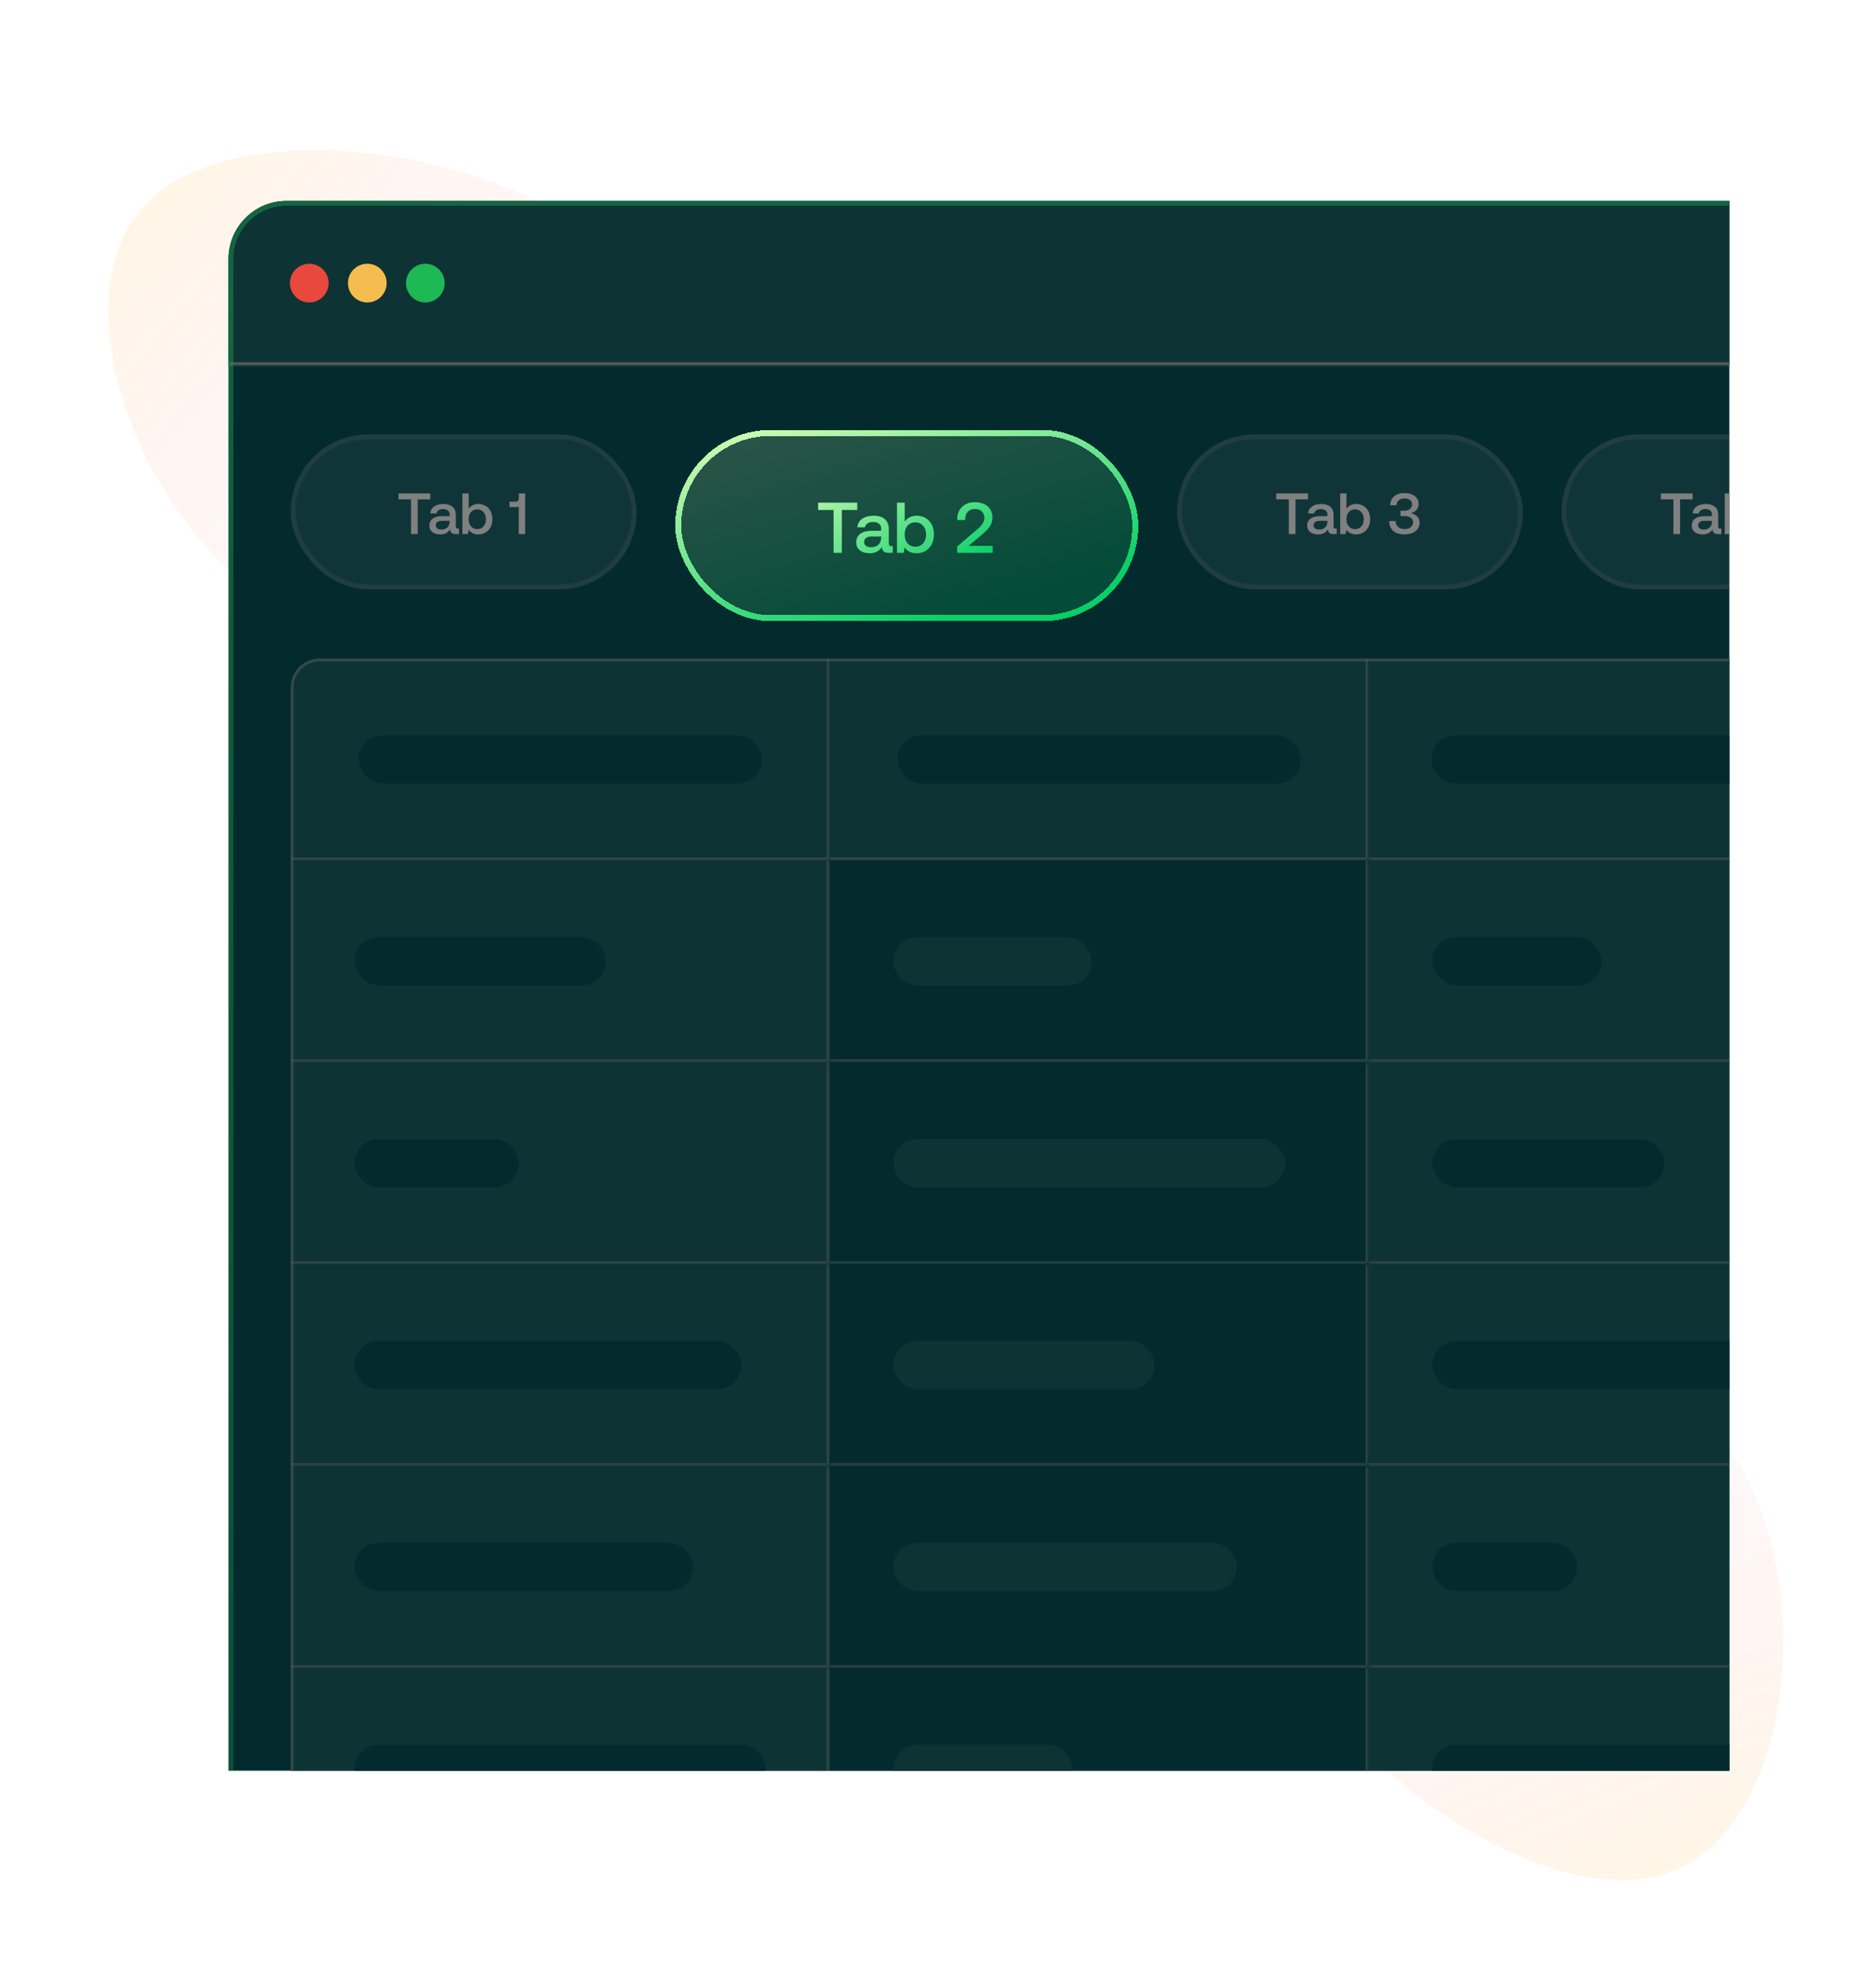 <svg width="550" height="579" viewBox="0 0 550 579" fill="none" xmlns="http://www.w3.org/2000/svg">
<path d="M192.033 89.674C210.75 131.501 149.097 194.619 99.257 184.53C49.726 174.417 12.008 91.097 42.989 59.526C73.662 27.978 173.174 48.014 192.033 89.674Z" fill="url(#paint0_linear_31_378)"/>
<path d="M369.699 454.264C372.066 408.502 455.688 380.354 495.477 412.018C534.981 443.563 530.65 534.92 488.696 548.935C447.027 563.068 367.533 499.943 369.699 454.264Z" fill="url(#paint1_linear_31_378)"/>
<g clip-path="url(#clip0_31_378)">
<g clip-path="url(#clip1_31_378)">
<rect x="67" y="58.88" width="510.441" height="796.162" rx="17.015" fill="#032B2D"/>
<mask id="path-5-inside-1_31_378" fill="white">
<path d="M67 58.88H577.441V107.036H67V58.88Z"/>
</mask>
<path d="M67 58.88H577.441V107.036H67V58.88Z" fill="#0D3335"/>
<path d="M577.441 106.191H67V107.881H577.441V106.191Z" fill="#5F5F5F" mask="url(#path-5-inside-1_31_378)"/>
<circle cx="90.672" cy="82.958" r="5.672" fill="#E9483C"/>
<circle cx="107.686" cy="82.958" r="5.672" fill="#F5BD4F"/>
<circle cx="124.701" cy="82.958" r="5.672" fill="#1DB954"/>
<rect x="85.221" y="127.317" width="101.405" height="45.373" rx="22.686" fill="#8494A4" fill-opacity="0.1"/>
<rect x="85.929" y="128.026" width="99.987" height="43.955" rx="21.977" stroke="#5F5F5F" stroke-opacity="0.22" stroke-width="1.418"/>
<path d="M116.831 144.593H126.138V146.328H122.463V156.503H120.506V146.328H116.831V144.593ZM134.568 154.904V156.503H133.598C133.02 156.503 132.611 156.384 132.373 156.146C132.118 155.908 131.999 155.567 131.999 155.108C131.335 156.112 130.382 156.605 129.123 156.605C128.136 156.605 127.354 156.384 126.775 155.925C126.18 155.482 125.89 154.853 125.89 154.053C125.89 153.168 126.197 152.471 126.843 151.994C127.473 151.518 128.392 151.263 129.617 151.263H131.812V150.735C131.812 150.259 131.641 149.867 131.301 149.595C130.961 149.323 130.484 149.17 129.889 149.17C129.344 149.17 128.902 149.289 128.562 149.527C128.221 149.765 128.017 150.072 127.949 150.446H126.146C126.231 149.578 126.622 148.898 127.303 148.421C127.983 147.945 128.868 147.69 129.974 147.69C131.131 147.69 132.033 147.962 132.679 148.506C133.309 149.051 133.632 149.833 133.632 150.854V154.291C133.632 154.7 133.819 154.904 134.211 154.904H134.568ZM131.812 152.624H129.532C128.953 152.624 128.528 152.743 128.221 152.964C127.915 153.185 127.762 153.509 127.762 153.934C127.762 154.308 127.898 154.615 128.187 154.836C128.477 155.074 128.868 155.176 129.378 155.176C130.127 155.176 130.723 154.972 131.148 154.563C131.573 154.155 131.795 153.611 131.812 152.93V152.624ZM142.358 148.234C142.97 148.591 143.464 149.102 143.821 149.765C144.161 150.446 144.348 151.229 144.348 152.147C144.348 153.032 144.161 153.798 143.821 154.478C143.464 155.159 142.97 155.669 142.358 156.044C141.728 156.418 141.014 156.605 140.231 156.605C139.584 156.605 139.023 156.486 138.546 156.248C138.07 156.01 137.679 155.669 137.389 155.244L137.168 156.503H135.569V144.593H137.407V149.085C138.087 148.166 139.04 147.69 140.231 147.69C141.014 147.69 141.728 147.877 142.358 148.234ZM141.762 154.257C142.239 153.713 142.477 153.015 142.477 152.147C142.477 151.297 142.239 150.616 141.762 150.072C141.286 149.527 140.673 149.255 139.925 149.255C139.159 149.255 138.546 149.527 138.087 150.055C137.611 150.599 137.389 151.28 137.389 152.13C137.389 152.998 137.611 153.696 138.087 154.24C138.546 154.785 139.159 155.057 139.925 155.057C140.673 155.057 141.286 154.802 141.762 154.257ZM153.952 144.593V156.503H152.08V148.455C151.91 148.557 151.655 148.608 151.331 148.608H149.375V147.009H151.246C151.518 147.009 151.74 146.907 151.893 146.703C152.029 146.499 152.114 146.243 152.114 145.903V144.593H153.952Z" fill="#808080"/>
<rect x="345.067" y="127.317" width="101.405" height="45.373" rx="22.686" fill="#8494A4" fill-opacity="0.1"/>
<rect x="345.776" y="128.026" width="99.987" height="43.955" rx="21.977" stroke="#5F5F5F" stroke-opacity="0.22" stroke-width="1.418"/>
<path d="M374.178 144.593H383.485V146.328H379.81V156.503H377.853V146.328H374.178V144.593ZM391.915 154.904V156.503H390.945C390.367 156.503 389.958 156.384 389.72 156.146C389.465 155.908 389.346 155.567 389.346 155.108C388.682 156.112 387.729 156.605 386.47 156.605C385.483 156.605 384.701 156.384 384.122 155.925C383.527 155.482 383.237 154.853 383.237 154.053C383.237 153.168 383.544 152.471 384.19 151.994C384.82 151.518 385.739 151.263 386.964 151.263H389.159V150.735C389.159 150.259 388.988 149.867 388.648 149.595C388.308 149.323 387.831 149.17 387.236 149.17C386.691 149.17 386.249 149.289 385.909 149.527C385.568 149.765 385.364 150.072 385.296 150.446H383.493C383.578 149.578 383.969 148.898 384.65 148.421C385.33 147.945 386.215 147.69 387.321 147.69C388.478 147.69 389.38 147.962 390.026 148.506C390.656 149.051 390.979 149.833 390.979 150.854V154.291C390.979 154.7 391.166 154.904 391.558 154.904H391.915ZM389.159 152.624H386.879C386.3 152.624 385.875 152.743 385.568 152.964C385.262 153.185 385.109 153.509 385.109 153.934C385.109 154.308 385.245 154.615 385.534 154.836C385.824 155.074 386.215 155.176 386.725 155.176C387.474 155.176 388.07 154.972 388.495 154.563C388.92 154.155 389.141 153.611 389.159 152.93V152.624ZM399.705 148.234C400.317 148.591 400.811 149.102 401.168 149.765C401.508 150.446 401.695 151.229 401.695 152.147C401.695 153.032 401.508 153.798 401.168 154.478C400.811 155.159 400.317 155.669 399.705 156.044C399.075 156.418 398.361 156.605 397.578 156.605C396.931 156.605 396.37 156.486 395.893 156.248C395.417 156.01 395.026 155.669 394.736 155.244L394.515 156.503H392.916V144.593H394.753V149.085C395.434 148.166 396.387 147.69 397.578 147.69C398.361 147.69 399.075 147.877 399.705 148.234ZM399.109 154.257C399.586 153.713 399.824 153.015 399.824 152.147C399.824 151.297 399.586 150.616 399.109 150.072C398.633 149.527 398.02 149.255 397.272 149.255C396.506 149.255 395.893 149.527 395.434 150.055C394.958 150.599 394.736 151.28 394.736 152.13C394.736 152.998 394.958 153.696 395.434 154.24C395.893 154.785 396.506 155.057 397.272 155.057C398.02 155.057 398.633 154.802 399.109 154.257ZM415.45 151.297C415.944 151.773 416.199 152.403 416.199 153.185C416.199 153.866 416.012 154.478 415.637 154.989C415.263 155.499 414.752 155.908 414.072 156.18C413.391 156.469 412.609 156.605 411.724 156.605C410.363 156.605 409.274 156.265 408.474 155.567C407.674 154.87 407.283 153.917 407.283 152.692H409.172C409.172 153.424 409.427 154.002 409.92 154.41C410.397 154.836 411.043 155.04 411.843 155.04C412.541 155.04 413.119 154.87 413.578 154.495C414.038 154.138 414.276 153.662 414.276 153.049C414.276 152.488 414.038 152.045 413.595 151.722C413.153 151.399 412.507 151.229 411.69 151.229H410.601V149.663H411.571C412.353 149.663 412.949 149.493 413.357 149.153C413.766 148.813 413.987 148.37 413.987 147.792C413.987 147.264 413.783 146.839 413.374 146.533C412.966 146.226 412.438 146.056 411.792 146.056C411.111 146.056 410.55 146.243 410.107 146.601C409.665 146.958 409.444 147.434 409.444 148.047H407.589C407.589 146.958 407.981 146.09 408.729 145.444C409.478 144.814 410.465 144.491 411.724 144.491C412.575 144.491 413.323 144.627 413.953 144.882C414.582 145.154 415.059 145.529 415.399 146.005C415.739 146.482 415.909 147.043 415.909 147.656C415.909 148.37 415.688 148.966 415.28 149.425C414.872 149.884 414.31 150.191 413.612 150.344C414.344 150.497 414.957 150.82 415.45 151.297Z" fill="#808080"/>
<rect x="457.815" y="127.317" width="101.405" height="45.373" rx="22.686" fill="#8494A4" fill-opacity="0.1"/>
<rect x="458.524" y="128.026" width="99.987" height="43.955" rx="21.977" stroke="#5F5F5F" stroke-opacity="0.22" stroke-width="1.418"/>
<path d="M486.926 144.593H496.233V146.328H492.558V156.503H490.601V146.328H486.926V144.593ZM504.663 154.904V156.503H503.693C503.115 156.503 502.706 156.384 502.468 156.146C502.213 155.908 502.094 155.567 502.094 155.108C501.43 156.112 500.477 156.605 499.218 156.605C498.231 156.605 497.449 156.384 496.87 155.925C496.275 155.482 495.985 154.853 495.985 154.053C495.985 153.168 496.292 152.471 496.938 151.994C497.568 151.518 498.487 151.263 499.712 151.263H501.907V150.735C501.907 150.259 501.736 149.867 501.396 149.595C501.056 149.323 500.579 149.17 499.984 149.17C499.439 149.17 498.997 149.289 498.657 149.527C498.316 149.765 498.112 150.072 498.044 150.446H496.241C496.326 149.578 496.717 148.898 497.398 148.421C498.078 147.945 498.963 147.69 500.069 147.69C501.226 147.69 502.128 147.962 502.774 148.506C503.404 149.051 503.727 149.833 503.727 150.854V154.291C503.727 154.7 503.914 154.904 504.306 154.904H504.663ZM501.907 152.624H499.627C499.048 152.624 498.623 152.743 498.316 152.964C498.01 153.185 497.857 153.509 497.857 153.934C497.857 154.308 497.993 154.615 498.282 154.836C498.572 155.074 498.963 155.176 499.473 155.176C500.222 155.176 500.818 154.972 501.243 154.563C501.668 154.155 501.89 153.611 501.907 152.93V152.624ZM512.453 148.234C513.065 148.591 513.559 149.102 513.916 149.765C514.256 150.446 514.443 151.229 514.443 152.147C514.443 153.032 514.256 153.798 513.916 154.478C513.559 155.159 513.065 155.669 512.453 156.044C511.823 156.418 511.109 156.605 510.326 156.605C509.679 156.605 509.118 156.486 508.641 156.248C508.165 156.01 507.774 155.669 507.484 155.244L507.263 156.503H505.664V144.593H507.501V149.085C508.182 148.166 509.135 147.69 510.326 147.69C511.109 147.69 511.823 147.877 512.453 148.234ZM511.857 154.257C512.334 153.713 512.572 153.015 512.572 152.147C512.572 151.297 512.334 150.616 511.857 150.072C511.381 149.527 510.768 149.255 510.02 149.255C509.254 149.255 508.641 149.527 508.182 150.055C507.706 150.599 507.484 151.28 507.484 152.13C507.484 152.998 507.706 153.696 508.182 154.24C508.641 154.785 509.254 155.057 510.02 155.057C510.768 155.057 511.381 154.802 511.857 154.257ZM519.742 152.147L525.408 144.593H527.688V152.113H529.491V153.747H527.688V156.503H525.833V153.747H519.742V152.147ZM521.63 152.113H525.833V146.533L521.63 152.113Z" fill="#808080"/>
<g filter="url(#filter0_d_31_378)">
<rect x="197.969" y="122.003" width="135.756" height="56" rx="28" fill="url(#paint2_linear_31_378)" fill-opacity="0.2" shape-rendering="crispEdges"/>
<rect x="198.844" y="122.878" width="134.006" height="54.25" rx="27.125" stroke="url(#paint3_linear_31_378)" stroke-width="1.75" shape-rendering="crispEdges"/>
<path d="M239.85 143.303H251.337V145.445H246.801V158.003H244.386V145.445H239.85V143.303ZM261.742 156.029V158.003H260.545C259.831 158.003 259.327 157.856 259.033 157.562C258.718 157.268 258.571 156.848 258.571 156.281C257.752 157.52 256.576 158.129 255.022 158.129C253.804 158.129 252.838 157.856 252.124 157.289C251.389 156.743 251.032 155.966 251.032 154.979C251.032 153.887 251.41 153.026 252.208 152.438C252.985 151.85 254.119 151.535 255.631 151.535H258.34V150.884C258.34 150.296 258.13 149.813 257.71 149.477C257.29 149.141 256.702 148.952 255.967 148.952C255.295 148.952 254.749 149.099 254.329 149.393C253.909 149.687 253.657 150.065 253.573 150.527H251.347C251.452 149.456 251.935 148.616 252.775 148.028C253.615 147.44 254.707 147.125 256.072 147.125C257.5 147.125 258.613 147.461 259.411 148.133C260.188 148.805 260.587 149.771 260.587 151.031V155.273C260.587 155.777 260.818 156.029 261.301 156.029H261.742ZM258.34 153.215H255.526C254.812 153.215 254.287 153.362 253.909 153.635C253.531 153.908 253.342 154.307 253.342 154.832C253.342 155.294 253.51 155.672 253.867 155.945C254.224 156.239 254.707 156.365 255.337 156.365C256.261 156.365 256.996 156.113 257.521 155.609C258.046 155.105 258.319 154.433 258.34 153.593V153.215ZM271.356 147.797C272.112 148.238 272.721 148.868 273.162 149.687C273.582 150.527 273.813 151.493 273.813 152.627C273.813 153.719 273.582 154.664 273.162 155.504C272.721 156.344 272.112 156.974 271.356 157.436C270.579 157.898 269.697 158.129 268.731 158.129C267.933 158.129 267.24 157.982 266.652 157.688C266.064 157.394 265.581 156.974 265.224 156.449L264.951 158.003H262.977V143.303H265.245V148.847C266.085 147.713 267.261 147.125 268.731 147.125C269.697 147.125 270.579 147.356 271.356 147.797ZM270.621 155.231C271.209 154.559 271.503 153.698 271.503 152.627C271.503 151.577 271.209 150.737 270.621 150.065C270.033 149.393 269.277 149.057 268.353 149.057C267.408 149.057 266.652 149.393 266.085 150.044C265.497 150.716 265.224 151.556 265.224 152.606C265.224 153.677 265.497 154.538 266.085 155.21C266.652 155.882 267.408 156.218 268.353 156.218C269.277 156.218 270.033 155.903 270.621 155.231ZM286.274 151.325C287.03 150.695 287.618 150.107 287.996 149.561C288.374 149.015 288.584 148.427 288.584 147.776C288.584 146.957 288.332 146.306 287.828 145.844C287.324 145.382 286.631 145.151 285.77 145.151C284.93 145.151 284.237 145.424 283.733 145.97C283.229 146.516 282.977 147.23 282.977 148.112V148.385H280.646V147.986C280.646 147.062 280.856 146.243 281.276 145.508C281.696 144.794 282.305 144.206 283.082 143.786C283.838 143.366 284.741 143.156 285.77 143.156C287.408 143.156 288.668 143.576 289.592 144.395C290.495 145.214 290.957 146.306 290.957 147.671C290.957 148.679 290.684 149.54 290.18 150.296C289.655 151.052 288.878 151.85 287.849 152.711L283.943 155.966H291.041V158.003H280.625V156.134L286.274 151.325Z" fill="url(#paint4_linear_31_378)"/>
</g>
<g clip-path="url(#clip2_31_378)">
<mask id="path-24-inside-2_31_378" fill="white">
<path d="M85.221 192.97H243.22V252.128H85.221V192.97Z"/>
</mask>
<path d="M85.221 192.97H243.22V252.128H85.221V192.97Z" fill="#0D3335"/>
<path d="M243.22 252.128V252.973H244.066V252.128H243.22ZM242.375 192.97V252.128H244.066V192.97H242.375ZM243.22 251.282H85.221V252.973H243.22V251.282Z" fill="#5F5F5F" fill-opacity="0.5" mask="url(#path-24-inside-2_31_378)"/>
<rect x="105.071" y="215.459" width="118.299" height="14.179" rx="7.089" fill="#032B2D"/>
<mask id="path-27-inside-3_31_378" fill="white">
<path d="M85.22 252.127H243.22V311.285H85.22V252.127Z"/>
</mask>
<path d="M85.22 252.127H243.22V311.285H85.22V252.127Z" fill="#0D3335"/>
<path d="M243.22 311.285V312.13H244.065V311.285H243.22ZM242.375 252.127V311.285H244.065V252.127H242.375ZM243.22 310.439H85.22V312.13H243.22V310.439Z" fill="#5F5F5F" fill-opacity="0.5" mask="url(#path-27-inside-3_31_378)"/>
<rect x="103.918" y="274.616" width="73.73" height="14.179" rx="7.089" fill="#032B2D"/>
<mask id="path-30-inside-4_31_378" fill="white">
<path d="M85.22 311.284H243.22V370.442H85.22V311.284Z"/>
</mask>
<path d="M85.22 311.284H243.22V370.442H85.22V311.284Z" fill="#0D3335"/>
<path d="M243.22 370.442V371.287H244.065V370.442H243.22ZM242.375 311.284V370.442H244.065V311.284H242.375ZM243.22 369.596H85.22V371.287H243.22V369.596Z" fill="#5F5F5F" fill-opacity="0.5" mask="url(#path-30-inside-4_31_378)"/>
<rect x="103.918" y="333.774" width="48.208" height="14.179" rx="7.089" fill="#032B2D"/>
<mask id="path-33-inside-5_31_378" fill="white">
<path d="M85.22 370.442H243.22V429.599H85.22V370.442Z"/>
</mask>
<path d="M85.22 370.442H243.22V429.599H85.22V370.442Z" fill="#0D3335"/>
<path d="M243.22 429.599V430.444H244.065V429.599H243.22ZM242.375 370.442V429.599H244.065V370.442H242.375ZM243.22 428.754H85.22V430.444H243.22V428.754Z" fill="#5F5F5F" fill-opacity="0.5" mask="url(#path-33-inside-5_31_378)"/>
<rect x="103.918" y="392.931" width="113.431" height="14.179" rx="7.089" fill="#032B2D"/>
<mask id="path-36-inside-6_31_378" fill="white">
<path d="M85.22 429.599H243.22V488.756H85.22V429.599Z"/>
</mask>
<path d="M85.22 429.599H243.22V488.756H85.22V429.599Z" fill="#0D3335"/>
<path d="M243.22 488.756V489.601H244.065V488.756H243.22ZM242.375 429.599V488.756H244.065V429.599H242.375ZM243.22 487.911H85.22V489.601H243.22V487.911Z" fill="#5F5F5F" fill-opacity="0.5" mask="url(#path-36-inside-6_31_378)"/>
<rect x="103.918" y="452.088" width="99.252" height="14.179" rx="7.089" fill="#032B2D"/>
<mask id="path-39-inside-7_31_378" fill="white">
<path d="M85.22 488.756H243.22V547.913H85.22V488.756Z"/>
</mask>
<path d="M85.22 488.756H243.22V547.913H85.22V488.756Z" fill="#0D3335"/>
<path d="M243.22 547.913V548.758H244.065V547.913H243.22ZM242.375 488.756V547.913H244.065V488.756H242.375ZM243.22 547.068H85.22V548.758H243.22V547.068Z" fill="#5F5F5F" fill-opacity="0.5" mask="url(#path-39-inside-7_31_378)"/>
<rect x="103.918" y="511.245" width="120.521" height="14.179" rx="7.089" fill="#032B2D"/>
<mask id="path-42-inside-8_31_378" fill="white">
<path d="M243.22 192.97H401.22V252.128H243.22V192.97Z"/>
</mask>
<path d="M243.22 192.97H401.22V252.128H243.22V192.97Z" fill="#0D3335"/>
<path d="M401.22 252.128V252.973H402.066V252.128H401.22ZM400.375 192.97V252.128H402.066V192.97H400.375ZM401.22 251.282H243.22V252.973H401.22V251.282Z" fill="#5F5F5F" fill-opacity="0.5" mask="url(#path-42-inside-8_31_378)"/>
<rect x="263.071" y="215.459" width="118.299" height="14.179" rx="7.089" fill="#032B2D"/>
<mask id="path-45-inside-9_31_378" fill="white">
<path d="M243.22 252.127H401.22V311.285H243.22V252.127Z"/>
</mask>
<path d="M243.22 252.127H401.22V311.285H243.22V252.127Z" fill="#032B2D"/>
<path d="M401.22 311.285V312.13H402.066V311.285H401.22ZM400.375 252.127V311.285H402.066V252.127H400.375ZM401.22 310.439H243.22V312.13H401.22V310.439Z" fill="#5F5F5F" fill-opacity="0.5" mask="url(#path-45-inside-9_31_378)"/>
<rect x="261.918" y="274.616" width="58.134" height="14.179" rx="7.089" fill="#0D3335"/>
<mask id="path-48-inside-10_31_378" fill="white">
<path d="M243.22 311.284H401.22V370.442H243.22V311.284Z"/>
</mask>
<path d="M243.22 311.284H401.22V370.442H243.22V311.284Z" fill="#032B2D"/>
<path d="M401.22 370.442V371.287H402.066V370.442H401.22ZM400.375 311.284V370.442H402.066V311.284H400.375ZM401.22 369.596H243.22V371.287H401.22V369.596Z" fill="#5F5F5F" fill-opacity="0.5" mask="url(#path-48-inside-10_31_378)"/>
<rect x="261.918" y="333.773" width="114.849" height="14.179" rx="7.089" fill="#0D3335"/>
<mask id="path-51-inside-11_31_378" fill="white">
<path d="M243.22 370.442H401.22V429.599H243.22V370.442Z"/>
</mask>
<path d="M243.22 370.442H401.22V429.599H243.22V370.442Z" fill="#032B2D"/>
<path d="M401.22 429.599V430.444H402.066V429.599H401.22ZM400.375 370.442V429.599H402.066V370.442H400.375ZM401.22 428.754H243.22V430.444H401.22V428.754Z" fill="#5F5F5F" fill-opacity="0.5" mask="url(#path-51-inside-11_31_378)"/>
<rect x="261.918" y="392.931" width="76.566" height="14.179" rx="7.089" fill="#0D3335"/>
<mask id="path-54-inside-12_31_378" fill="white">
<path d="M243.22 429.599H401.22V488.756H243.22V429.599Z"/>
</mask>
<path d="M243.22 429.599H401.22V488.756H243.22V429.599Z" fill="#032B2D"/>
<path d="M401.22 488.756V489.601H402.066V488.756H401.22ZM400.375 429.599V488.756H402.066V429.599H400.375ZM401.22 487.911H243.22V489.601H401.22V487.911Z" fill="#5F5F5F" fill-opacity="0.5" mask="url(#path-54-inside-12_31_378)"/>
<rect x="261.918" y="452.088" width="100.67" height="14.179" rx="7.089" fill="#0D3335"/>
<mask id="path-57-inside-13_31_378" fill="white">
<path d="M243.22 488.756H401.22V547.913H243.22V488.756Z"/>
</mask>
<path d="M243.22 488.756H401.22V547.913H243.22V488.756Z" fill="#032B2D"/>
<path d="M401.22 547.913V548.758H402.066V547.913H401.22ZM400.375 488.756V547.913H402.066V488.756H400.375ZM401.22 547.068H243.22V548.758H401.22V547.068Z" fill="#5F5F5F" fill-opacity="0.5" mask="url(#path-57-inside-13_31_378)"/>
<rect x="261.918" y="511.245" width="52.462" height="14.179" rx="7.089" fill="#0D3335"/>
<mask id="path-60-inside-14_31_378" fill="white">
<path d="M401.22 192.97H559.22V252.128H401.22V192.97Z"/>
</mask>
<path d="M401.22 192.97H559.22V252.128H401.22V192.97Z" fill="#0D3335"/>
<path d="M559.22 251.282H401.22V252.973H559.22V251.282Z" fill="#5F5F5F" fill-opacity="0.5" mask="url(#path-60-inside-14_31_378)"/>
<rect x="419.653" y="215.459" width="121.135" height="14.179" rx="7.089" fill="#032B2D"/>
<mask id="path-63-inside-15_31_378" fill="white">
<path d="M401.22 252.127H559.22V311.285H401.22V252.127Z"/>
</mask>
<path d="M401.22 252.127H559.22V311.285H401.22V252.127Z" fill="#0D3335"/>
<path d="M559.22 310.439H401.22V312.13H559.22V310.439Z" fill="#5F5F5F" fill-opacity="0.5" mask="url(#path-63-inside-15_31_378)"/>
<rect x="419.918" y="274.616" width="49.626" height="14.179" rx="7.089" fill="#032B2D"/>
<mask id="path-66-inside-16_31_378" fill="white">
<path d="M401.22 311.284H559.22V370.442H401.22V311.284Z"/>
</mask>
<path d="M401.22 311.284H559.22V370.442H401.22V311.284Z" fill="#0D3335"/>
<path d="M559.22 369.596H401.22V371.287H559.22V369.596Z" fill="#5F5F5F" fill-opacity="0.5" mask="url(#path-66-inside-16_31_378)"/>
<rect x="419.918" y="333.773" width="68.059" height="14.179" rx="7.089" fill="#032B2D"/>
<mask id="path-69-inside-17_31_378" fill="white">
<path d="M401.22 370.442H559.22V429.599H401.22V370.442Z"/>
</mask>
<path d="M401.22 370.442H559.22V429.599H401.22V370.442Z" fill="#0D3335"/>
<path d="M559.22 428.754H401.22V430.444H559.22V428.754Z" fill="#5F5F5F" fill-opacity="0.5" mask="url(#path-69-inside-17_31_378)"/>
<rect x="419.918" y="392.931" width="96.417" height="14.179" rx="7.089" fill="#032B2D"/>
<mask id="path-72-inside-18_31_378" fill="white">
<path d="M401.22 429.599H559.22V488.756H401.22V429.599Z"/>
</mask>
<path d="M401.22 429.599H559.22V488.756H401.22V429.599Z" fill="#0D3335"/>
<path d="M559.22 487.911H401.22V489.601H559.22V487.911Z" fill="#5F5F5F" fill-opacity="0.5" mask="url(#path-72-inside-18_31_378)"/>
<rect x="419.918" y="452.088" width="42.537" height="14.179" rx="7.089" fill="#032B2D"/>
<mask id="path-75-inside-19_31_378" fill="white">
<path d="M401.22 488.756H559.22V547.913H401.22V488.756Z"/>
</mask>
<path d="M401.22 488.756H559.22V547.913H401.22V488.756Z" fill="#0D3335"/>
<path d="M559.22 547.068H401.22V548.758H559.22V547.068Z" fill="#5F5F5F" fill-opacity="0.5" mask="url(#path-75-inside-19_31_378)"/>
<rect x="419.918" y="511.245" width="123.357" height="14.179" rx="7.089" fill="#032B2D"/>
</g>
<rect x="85.643" y="193.393" width="473.155" height="649.883" rx="8.085" stroke="#5F5F5F" stroke-opacity="0.5" stroke-width="0.845"/>
</g>
<rect x="67.709" y="59.589" width="509.023" height="794.744" rx="16.306" stroke="url(#paint5_linear_31_378)" stroke-opacity="0.6" stroke-width="1.418"/>
</g>
<defs>
<filter id="filter0_d_31_378" x="161.969" y="90.003" width="207.756" height="128" filterUnits="userSpaceOnUse" color-interpolation-filters="sRGB">
<feFlood flood-opacity="0" result="BackgroundImageFix"/>
<feColorMatrix in="SourceAlpha" type="matrix" values="0 0 0 0 0 0 0 0 0 0 0 0 0 0 0 0 0 0 127 0" result="hardAlpha"/>
<feOffset dy="4"/>
<feGaussianBlur stdDeviation="18"/>
<feComposite in2="hardAlpha" operator="out"/>
<feColorMatrix type="matrix" values="0 0 0 0 0.094 0 0 0 0 0.094 0 0 0 0 0.094 0 0 0 0.5 0"/>
<feBlend mode="normal" in2="BackgroundImageFix" result="effect1_dropShadow_31_378"/>
<feBlend mode="normal" in="SourceGraphic" in2="effect1_dropShadow_31_378" result="shape"/>
</filter>
<linearGradient id="paint0_linear_31_378" x1="46.846" y1="54.88" x2="169.271" y2="159.383" gradientUnits="userSpaceOnUse">
<stop stop-color="#FFA710" stop-opacity="0.1"/>
<stop offset="1" stop-color="#FF0066" stop-opacity="0"/>
</linearGradient>
<linearGradient id="paint1_linear_31_378" x1="483.147" y1="551.317" x2="421.69" y2="402.55" gradientUnits="userSpaceOnUse">
<stop stop-color="#FFA710" stop-opacity="0.1"/>
<stop offset="1" stop-color="#FF0066" stop-opacity="0"/>
</linearGradient>
<linearGradient id="paint2_linear_31_378" x1="301.202" y1="170.174" x2="278.999" y2="95.733" gradientUnits="userSpaceOnUse">
<stop stop-color="#08CF68"/>
<stop offset="1" stop-color="#E2FFBC"/>
</linearGradient>
<linearGradient id="paint3_linear_31_378" x1="301.202" y1="170.174" x2="278.999" y2="95.733" gradientUnits="userSpaceOnUse">
<stop stop-color="#08CF68"/>
<stop offset="1" stop-color="#E2FFBC"/>
</linearGradient>
<linearGradient id="paint4_linear_31_378" x1="279.65" y1="165.131" x2="253.424" y2="119.36" gradientUnits="userSpaceOnUse">
<stop stop-color="#08CF68"/>
<stop offset="1" stop-color="#E2FFBC"/>
</linearGradient>
<linearGradient id="paint5_linear_31_378" x1="322.221" y1="-144.223" x2="322.221" y2="855.041" gradientUnits="userSpaceOnUse">
<stop stop-color="#1B924C"/>
<stop offset="1" stop-color="#1B924C" stop-opacity="0.4"/>
</linearGradient>
<clipPath id="clip0_31_378">
<rect width="440" height="476" fill="white" transform="translate(67 42.88)"/>
</clipPath>
<clipPath id="clip1_31_378">
<rect x="67" y="58.88" width="510.441" height="796.162" rx="17.015" fill="white"/>
</clipPath>
<clipPath id="clip2_31_378">
<rect x="85.221" y="192.97" width="474" height="650.728" rx="8.507" fill="white"/>
</clipPath>
</defs>
</svg>
